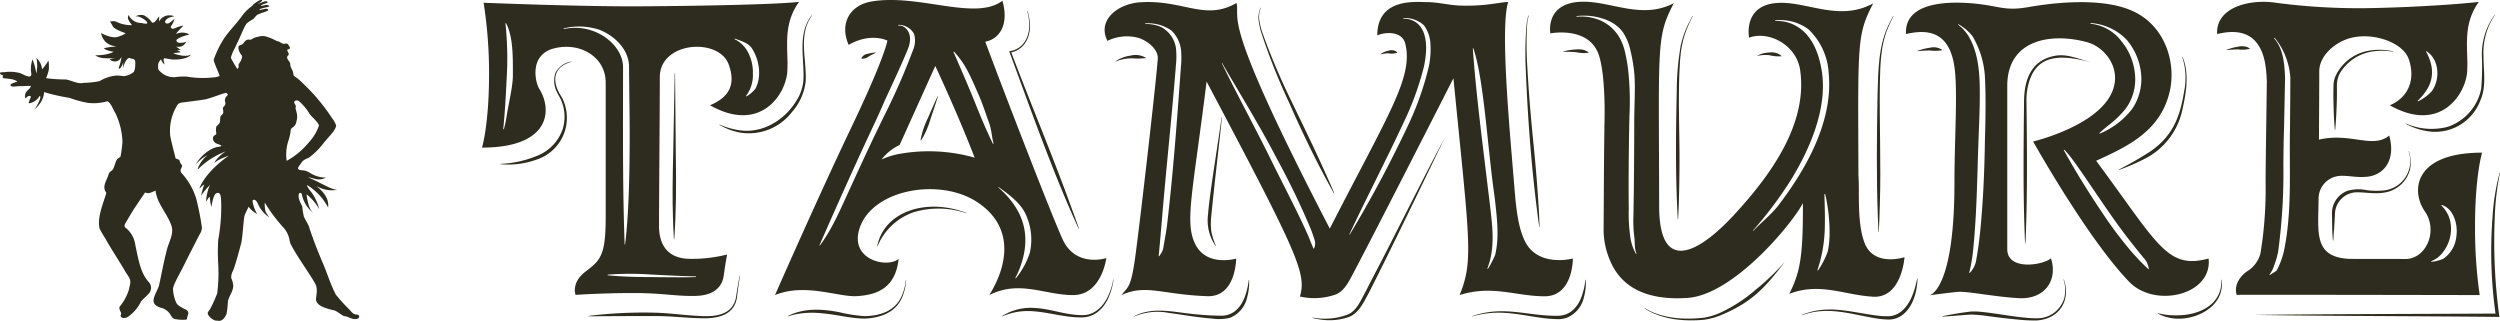 <svg xmlns="http://www.w3.org/2000/svg" xmlns:xlink="http://www.w3.org/1999/xlink" width="502.818" height="64.539" viewBox="0 0 502.818 64.539">
  <defs>
    <clipPath id="clip-path">
      <rect id="Rectangle_5" data-name="Rectangle 5" width="405.872" height="64.471" fill="#2e2c1e"/>
    </clipPath>
    <clipPath id="clip-path-2">
      <rect id="Rectangle_20" data-name="Rectangle 20" width="72.239" height="64.539" fill="#2e2c1e"/>
    </clipPath>
  </defs>
  <g id="Groupe_205" data-name="Groupe 205" transform="translate(-182.891 -85.567)">
    <g id="Groupe_6" data-name="Groupe 6" transform="translate(279.837 85.566)">
      <g id="Groupe_5" data-name="Groupe 5" transform="translate(0 0)" clip-path="url(#clip-path)">
        <path id="Tracé_1" data-name="Tracé 1" d="M14.75,1.67l-.015-.07a4.377,4.377,0,0,0-3.143,2.245,4.98,4.98,0,0,0,.3,3.918c.263.6.658,1.13.89,1.742a8.521,8.521,0,0,1,.271,5.629A8.841,8.841,0,0,1,8.022,20.5a21.754,21.754,0,0,1-7.549,1.68v.062A16.9,16.9,0,0,0,8.3,21.126a8.812,8.812,0,0,0,5.427-9.848,8.618,8.618,0,0,0-.588-1.92c-.255-.612-.666-1.146-.952-1.734-1.37-2.818-.55-5.1,2.563-5.954" transform="translate(3.189 10.784)" fill="#2e2c1e"/>
        <path id="Tracé_2" data-name="Tracé 2" d="M32.795,9.385c-.116.65-.248,1.587-.356,2.23-.712,3.461-4.127,3.817-7.092,3.654-3-.124-6-.573-9.02-.666a91.294,91.294,0,0,0-13.565.65l.008.07c3.143-.008,10.483-.07,13.541-.039,3.02-.015,6,.372,9.028.434,3.136.1,6.643-.41,7.3-4.065.186-1.479.379-3.02.643-4.475l-.07-.015c-.155.736-.286,1.479-.418,2.222" transform="translate(18.622 48.292)" fill="#2e2c1e"/>
        <path id="Tracé_3" data-name="Tracé 3" d="M5.218,35.3h.07c.4-5.559.41-11.126.317-16.693C5.582,14.44,5.5,6.07,5.45,1.9H5.38c-.093,4.158-.255,12.543-.317,16.7-.1,4.173-.178,8.346-.031,12.519.039,1.394.1,2.78.186,4.173" transform="translate(33.378 12.841)" fill="#2e2c1e"/>
        <path id="Tracé_4" data-name="Tracé 4" d="M20.729,19.887a11.2,11.2,0,0,0,2.8-6.256c.225-4.405-1.579-9.314,1.27-13.185L24.74.4c-3,3.794-1.386,8.826-1.688,13.209a9.038,9.038,0,0,1-1.479,4.1c-2.33,3.747-6.6,6.38-11.079,5.838a14.693,14.693,0,0,1-4.3-1.2l-.031.062A12.572,12.572,0,0,0,10.432,24a10.938,10.938,0,0,0,10.3-4.111" transform="translate(41.574 2.687)" fill="#2e2c1e"/>
        <path id="Tracé_5" data-name="Tracé 5" d="M20.963,2.133c.519-.015,1.014-.023,1.541-.077l.015-.062a4.017,4.017,0,0,0-3.112-.441,7.04,7.04,0,0,0-2.942,1.1l.039.062a8.286,8.286,0,0,1,2.958-.619c.488-.015,1.014.054,1.5.039" transform="translate(111.013 9.64)" fill="#2e2c1e"/>
        <path id="Tracé_6" data-name="Tracé 6" d="M35.434,37.533c-.666-1.556-1.355-3.1-2.052-4.645-2.059-4.591-4.343-9.221-6.519-13.758a136.2,136.2,0,0,1-5.938-14,14.881,14.881,0,0,1-.581-2.454A4.323,4.323,0,0,1,20.692.222L20.631.2A4.488,4.488,0,0,0,20.2,2.692a15.016,15.016,0,0,0,.526,2.493,124.612,124.612,0,0,0,5.636,14.169c2.725,6.2,5.675,12.3,9,18.21Z" transform="translate(135.99 1.338)" fill="#2e2c1e"/>
        <path id="Tracé_7" data-name="Tracé 7" d="M25.009,1.943A2.945,2.945,0,0,0,26.658,1.8l.015-.07a1.24,1.24,0,0,0-.395-.271A1.777,1.777,0,0,0,24.954,1.4a3.875,3.875,0,0,0-1.61.689l.031.062a5.322,5.322,0,0,1,1.634-.209" transform="translate(157.394 8.792)" fill="#2e2c1e"/>
        <path id="Tracé_8" data-name="Tracé 8" d="M29.891,42.972l.062-.008c-.054-1.781-.139-3.562-.271-5.335-.217-3.438-.534-7.2-.875-10.638-.542-5.3-1.014-10.623-1.3-15.949a70.2,70.2,0,0,1-.07-8.656A10.361,10.361,0,0,1,27.77.427L27.7.4a10.591,10.591,0,0,0-.379,1.974,69.053,69.053,0,0,0-.155,8.679c.426,10.669,1.247,21.33,2.725,31.914" transform="translate(182.753 2.721)" fill="#2e2c1e"/>
        <path id="Tracé_9" data-name="Tracé 9" d="M48.472,7.267a14.12,14.12,0,0,1-.751,3.352c-.759,2.145-2.338,3.863-4.738,3.9-6.209.093-10.847-2.145-17.258.07l.015.062a19.687,19.687,0,0,1,3.4-.666c3.492-.356,6.891.449,10.344.929A29.343,29.343,0,0,0,43,15.2a5.422,5.422,0,0,0,1.819-.317,5.823,5.823,0,0,0,3.36-4.111,10.723,10.723,0,0,0,.364-3.5Z" transform="translate(173.448 48.994)" fill="#2e2c1e"/>
        <path id="Tracé_10" data-name="Tracé 10" d="M32.231,34.194c-.929,1.649-1.657,3.662-3.414,4.545a12.978,12.978,0,0,1-7.224.681l-.016.07a9.557,9.557,0,0,0,1.471.31,11.8,11.8,0,0,0,6-.565c1.951-.883,2.818-2.973,3.8-4.715,4.738-9.3,10.545-21.454,15.136-30.892-2.1,3.654-11.846,23.181-13.7,26.58-.457.875-1.618,3.136-2.052,3.987" transform="translate(145.481 24.451)" fill="#2e2c1e"/>
        <path id="Tracé_11" data-name="Tracé 11" d="M20.474,28.887a13.775,13.775,0,0,1-.945-3.089,14.723,14.723,0,0,1,.046-3.2c.581-6.031,1.5-13.472,2.114-19.542l-.07-.008c-.6,4.545-2.377,15.067-2.725,19.5a9.157,9.157,0,0,0,1.517,6.364Z" transform="translate(127.127 20.568)" fill="#2e2c1e"/>
        <path id="Tracé_12" data-name="Tracé 12" d="M39.97,7.27a14.422,14.422,0,0,1-.782,3.383c-.79,2.176-2.385,3.887-4.839,3.832-.573-.008-1.169-.031-1.75-.046-1.75-.077-3.492-.24-5.242-.457-3.515-.441-7.108-1.13-10.414.6l.023.062a11.857,11.857,0,0,1,6.852-.736c2.911.4,5.815.929,8.749,1.146a9.217,9.217,0,0,0,3.623-.147,5.717,5.717,0,0,0,3.453-4.1A11.2,11.2,0,0,0,40.04,7.27Z" transform="translate(114.243 49.014)" fill="#2e2c1e"/>
        <path id="Tracé_13" data-name="Tracé 13" d="M27.657,44.106l.062-.023q-.79-2.253-1.618-4.491c-3.778-10.406-8.083-20.61-12-30.962,2.71-.612,3.941-3.2,3.747-5.838A13.041,13.041,0,0,0,17.375.284L17.3.307a11.818,11.818,0,0,1,.41,2.485c.139,2.586-1.115,5.125-3.848,5.582l-.17.031.054.17c4.336,11.737,8.695,24.156,13.905,35.53" transform="translate(92.351 1.911)" fill="#2e2c1e"/>
        <path id="Tracé_14" data-name="Tracé 14" d="M34.876,10.57c-.921,2.067-2.694,3.832-4.947,3.887a12.875,12.875,0,0,1-1.641-.062c-2.787-.248-5.412-1.247-8.269-1.378a10.833,10.833,0,0,0-6.511,1.649l.023.062a13.59,13.59,0,0,1,3.182-.937A13.572,13.572,0,0,1,19.98,13.7c3.182.255,6.326,1.254,9.539,1.223,2.632.008,4.545-1.827,5.536-4.266a13.137,13.137,0,0,0,.9-3.391l-.062-.008a12.94,12.94,0,0,1-1.014,3.314" transform="translate(91.07 48.919)" fill="#2e2c1e"/>
        <path id="Tracé_15" data-name="Tracé 15" d="M10.265,13.319l.062.023a12.933,12.933,0,0,1,1.27-2.323,12.147,12.147,0,0,1,6.147-4.576,17.377,17.377,0,0,1,10.429.24l.023-.07A19.067,19.067,0,0,0,22.97,5.422c-5.551-.449-11.49,1.974-12.705,7.9" transform="translate(69.211 36.198)" fill="#2e2c1e"/>
        <path id="Tracé_16" data-name="Tracé 16" d="M30.742,10.738c-1.37,2.865-4.413,3.732-7.27,3.786a29.1,29.1,0,0,1-5.133-.79c-3.438-.674-7.193-.89-10.4.79l.023.062a14.557,14.557,0,0,1,1.68-.449,17.412,17.412,0,0,1,5.149-.186c2.872.217,5.76,1.053,8.687,1.068,2.989-.147,6.093-1.13,7.44-4.189a10.616,10.616,0,0,0,.852-3.546l-.062-.008a10.62,10.62,0,0,1-.968,3.461" transform="translate(53.541 49.061)" fill="#2e2c1e"/>
        <path id="Tracé_17" data-name="Tracé 17" d="M11.379,2.13c.457-.248.921-.488,1.394-.7l-.015-.062a6.543,6.543,0,0,0-1.587.263,1.621,1.621,0,0,0-1.316.914l.031.054a2.019,2.019,0,0,0,1.494-.465" transform="translate(66.44 9.193)" fill="#2e2c1e"/>
        <path id="Tracé_18" data-name="Tracé 18" d="M12.081,10.388a17.657,17.657,0,0,0,1.324-3.329q.778-2.253,1.494-4.537L14.837,2.5c-.674,1.448-1.316,2.9-1.943,4.367a15.876,15.876,0,0,0-1.5,4.537l.07.023a9.406,9.406,0,0,0,.619-1.037" transform="translate(76.809 16.839)" fill="#2e2c1e"/>
        <path id="Tracé_19" data-name="Tracé 19" d="M31.442,41.263c.178-3.445.24-6.891.271-10.328.07-7.309-.387-14.633.147-21.926l.132-1.277a24.618,24.618,0,0,1,.48-2.524A21.141,21.141,0,0,1,33.827,1.6L34.392.445,34.33.414l-.6,1.146a19.425,19.425,0,0,0-1.773,4.854,54.166,54.166,0,0,0-.79,9.02c-.194,8.532-.279,17.312.2,25.829Z" transform="translate(209.13 2.788)" fill="#2e2c1e"/>
        <path id="Tracé_20" data-name="Tracé 20" d="M36.564,43.857h.07c.085-1.556.155-3.918.2-5.489.271-8.23-.124-16.46.008-24.69.093-3.623.17-7.355,1.587-10.746.31-.759.782-1.742,1.154-2.485L39.522.414,38.887,1.63c-2.416,4.529-2.361,9.786-2.516,14.78-.147,8.23-.24,16.476.07,24.706.046.914.07,1.827.124,2.741" transform="translate(244.306 2.788)" fill="#2e2c1e"/>
        <path id="Tracé_21" data-name="Tracé 21" d="M35.535,1.93a7.971,7.971,0,0,0,2.385.217l.023-.07a2.315,2.315,0,0,0-.534-.379,3.143,3.143,0,0,0-1.858-.317,5.808,5.808,0,0,0-2.416.612l.023.062a7.222,7.222,0,0,1,2.377-.124" transform="translate(223.409 9.176)" fill="#2e2c1e"/>
        <path id="Tracé_22" data-name="Tracé 22" d="M56.5,10.614c-.782,2.044-2.361,4.127-4.715,4.235a14.415,14.415,0,0,1-1.719-.054c-5.52-.557-10.259-2.485-15.779-.217l.031.07c5.064-1.889,9.732-.209,14.8.627a18.459,18.459,0,0,0,2.71.248c2.7-.062,4.429-2.377,5.133-4.746a12.549,12.549,0,0,0,.557-3.538l-.07-.008a16.865,16.865,0,0,1-.945,3.383" transform="translate(231.197 48.751)" fill="#2e2c1e"/>
        <path id="Tracé_23" data-name="Tracé 23" d="M52.578,12.356a30.123,30.123,0,0,1-7.386,4.762,13.539,13.539,0,0,1-3.143.914c-3.987.418-8.292.194-11.807-1.928l-.039.062c3.492,2.245,7.851,2.625,11.9,2.276a14.085,14.085,0,0,0,3.275-.859c6.256-2.594,8.966-5.443,12.992-10.777a47.222,47.222,0,0,1-5.791,5.551" transform="translate(203.634 45.879)" fill="#2e2c1e"/>
        <path id="Tracé_24" data-name="Tracé 24" d="M30.657,1.311a10.308,10.308,0,0,0-2.57.418l.015.062a17.525,17.525,0,0,1,1.912.015c.627.008,1.247.186,1.866.217a6.227,6.227,0,0,0,1.3-.062l.015-.07a3.239,3.239,0,0,0-1.223-.55,4.99,4.99,0,0,0-1.316-.031" transform="translate(189.374 8.643)" fill="#2e2c1e"/>
        <path id="Tracé_25" data-name="Tracé 25" d="M42.224,1.742a2.991,2.991,0,0,0-2.493-.418,11.5,11.5,0,0,0-2.439.619l.015.07a23.74,23.74,0,0,1,2.462-.147,8.312,8.312,0,0,0,2.439-.054Z" transform="translate(251.437 8.288)" fill="#2e2c1e"/>
        <path id="Tracé_26" data-name="Tracé 26" d="M62.336,7.282a7.028,7.028,0,0,1,.147,3.732A5.647,5.647,0,0,1,56.9,15.071a17.081,17.081,0,0,1-1.881-.085c-3.174-.256-6.264-.929-9.461-1.223a11.77,11.77,0,0,0-1.959-.031c-1.912.225-3.786.557-5.667.945l.008.07c1.9-.108,3.809-.294,5.706-.418a27.759,27.759,0,0,1,3.732.348c1.835.24,3.856.488,5.7.65a30.351,30.351,0,0,0,3.848.186c4.514-.255,6.945-4,5.474-8.253Z" transform="translate(255.752 48.94)" fill="#2e2c1e"/>
        <path id="Tracé_27" data-name="Tracé 27" d="M46.4,1.536c-4.057.72-5.869,3.678-6.194,7.766-.054.519-.062,1.084-.07,1.6-.085,8.416-.194,16.909.093,25.325.139,4.4.186,4.042.31,0,.286-8.408.186-16.909.093-25.325a13.019,13.019,0,0,1,.263-3.1C42.384.785,48.005,1.358,53.789,2.9,50.746,2.062,48.71,1.125,46.4,1.536" transform="translate(270.006 9.68)" fill="#2e2c1e"/>
        <path id="Tracé_28" data-name="Tracé 28" d="M56.29,7.274A6.41,6.41,0,0,1,56.1,9.38c-1.045,3.577-4.947,4.971-8.346,5.048a14.621,14.621,0,0,1-4.2-.418l-.023.062a7.952,7.952,0,0,0,2.044.774C50.329,16.092,57.22,12.9,56.36,7.266Z" transform="translate(293.503 48.987)" fill="#2e2c1e"/>
        <path id="Tracé_29" data-name="Tracé 29" d="M55.293,12.25c.79-3.484,1.471-7.379.046-10.777l-.062.023a13.615,13.615,0,0,1,.364,7.115c-.828,5.156-2.408,8.981-6.868,11.985a71.692,71.692,0,0,1-6.256,3.592l.031.062A39.29,39.29,0,0,0,47.566,22.1a14.386,14.386,0,0,0,7.727-9.848" transform="translate(286.673 9.928)" fill="#2e2c1e"/>
        <path id="Tracé_30" data-name="Tracé 30" d="M65,17.478c1.216-2.764.581-5.869.6-8.78A13.556,13.556,0,0,1,67.861.43L67.807.391A13.63,13.63,0,0,0,65.267,8.7a52.479,52.479,0,0,1-.139,6.535,10.2,10.2,0,0,1-6.689,7.626,12.857,12.857,0,0,1-8.431-.643l-.031.062a13.392,13.392,0,0,0,5.3,1.587A9.724,9.724,0,0,0,65,17.478" transform="translate(336.958 2.633)" fill="#2e2c1e"/>
        <path id="Tracé_31" data-name="Tracé 31" d="M48.39,17.413h.07c.194-2.013.271-4.026.333-6.047.023-1.007.016-2.021.008-3.02a5.062,5.062,0,0,1,.821-2.687A9.257,9.257,0,0,1,55.614,1.7a12.419,12.419,0,0,1,4.475-.008l.015-.07a11.952,11.952,0,0,0-5.288-.054,9.032,9.032,0,0,0-6.372,5.2,4.985,4.985,0,0,0-.317,1.572c-.039,1.014-.039,2.021-.023,3.027.039,2.021.1,4.034.286,6.047" transform="translate(324.267 8.715)" fill="#2e2c1e"/>
        <path id="Tracé_32" data-name="Tracé 32" d="M48.329,21.893c.039-.6.062-1.208.116-1.812.085-1.076.17-2.578.217-3.639a4.45,4.45,0,0,1,4.39-4.266c1.8-.008,3.639.379,5.466.062A6.266,6.266,0,0,0,63.76,7.554a7.19,7.19,0,0,0-.225-3.623l-.062.015a5.938,5.938,0,0,1-5.017,7.859,14.89,14.89,0,0,1-3.569-.085,7.838,7.838,0,0,0-3.74.17,4.793,4.793,0,0,0-3.089,4.545c.039,1.765.008,3.716.2,5.458Z" transform="translate(324.018 26.501)" fill="#2e2c1e"/>
        <path id="Tracé_33" data-name="Tracé 33" d="M94.406,13.407a52.151,52.151,0,0,1,1.053-8.9l-.07-.015a44.8,44.8,0,0,0-1.432,8.888,90.626,90.626,0,0,0,.6,19.433c-14.021.077-34.8.085-48.514.271,13.836.232,34.848.24,48.9.4l.395.008-.054-.4a111.5,111.5,0,0,1-.875-19.681" transform="translate(310.413 30.256)" fill="#2e2c1e"/>
        <path id="Tracé_34" data-name="Tracé 34" d="M49.981,1.671a2.358,2.358,0,0,0-.852-.387,3.212,3.212,0,0,0-1.51.023,11.213,11.213,0,0,0-2.3.619l.015.07a21.259,21.259,0,0,1,2.323-.147,6.423,6.423,0,0,0,2.307-.108Z" transform="translate(305.565 8.089)" fill="#2e2c1e"/>
        <path id="Tracé_35" data-name="Tracé 35" d="M63.774.048c-4,.519-20.076.844-32.193.906S.317.234.317.234a90.852,90.852,0,0,1,1.1,14.331C1.417,24.754,0,29.368,0,29.368c13.72,0,14.192-7.58,11.521-11.807-.813-1.285-2.075-6.79,2.872-8.122,5.211-1.394,10.483,1.626,10.483,6.844V43.351c0,7.8-1.092,8.695-4.057,10.955s-2,4.684-2,4.684,5.35-.372,11.536-.372,8.315.65,12.5.581,5.528-2.16,5.784-4.2c.271-2.114.658-4.134.658-4.134a28.172,28.172,0,0,1-8.006.859c-3.283-.186-5.691-2.067-5.691-6.643s.163-24.42.163-29.9c0-7.185,11.939-8.029,13.89-2.447,1.417,4.057,0,6.511-3.8,8.122,10.22,5.753,15.245-2.3,15.547-6.72S60.29,4.879,63.774.048M6.209,14.79c0,2.214-.79,5.358-1.254,8.222a21.613,21.613,0,0,1-.55,2.617l-.008.039-.124-.031v-.031c.356-3.476.534-7.015.7-10.429l.008-.17A65.573,65.573,0,0,0,4.715,4.4c0-.039.023-.046.085-.054l.046-.008.008.039C6.248,7.063,6.217,11,6.209,14.79m16.569-8.7a10.541,10.541,0,0,0-6.3-.573l-.039.008-.031-.132.039-.008a13.052,13.052,0,0,1,7.123.271c2.857,1.092,5.884,3.755,6,7.286.023,3.02.062,6.116.1,9.121.108,8.788-.031,20.262-.9,26.781h-.085c-.356-9.817-.341-19.913-.325-29.677,0-2.005.008-4.011.008-6.008-.07-3.352-2.857-5.962-5.59-7.069m13.8,48.94c2.152.1,4.591.217,6.434.24.039,0,.039.023.039.093V55.4h-.039c-1.03.046-2.253.054-3.507.054-1.456,0-2.958-.015-4.289-.031-.372-.008-.728-.008-1.061-.015-2.416,0-5.613-.039-8.85-.356h-.039v-.132h.039a58.427,58.427,0,0,1,8.865-.008c.736.031,1.548.07,2.408.116M55.017,17.476A6.242,6.242,0,0,1,53.2,19.056l-.031.023-.077-.1.023-.023A6.992,6.992,0,0,0,54.475,14.4a8.506,8.506,0,0,0-1.239-4.661,5.787,5.787,0,0,0-2.416-2.16l-.039-.015.054-.124.039.015c1.014.387,2.617.844,3.306,1.8,1.456,2.1,2.207,5.6.836,8.215" transform="translate(0 0.32)" fill="#2e2c1e"/>
        <path id="Tracé_36" data-name="Tracé 36" d="M100.621,48c-1.231-2.632-1.665-6.086-2.021-10.537-.8-9.98-2.973-32.224-1.254-37.4-1.541,0-4.808.952-10.042.7C85.213.649,83.115.092,81.025.092s-10.011-.983-10.011,6.7c1.107-.581,4.955-1.169,5.652,1.734,1.579,6.728-3.352,13.967-15.206,37.109C39.208,2.77,43.5,3.9,42.7.262,36.32,3.947,32.054-.45,23.3.123,18.9.409,14.6,3.676,16.74,7.88a8.917,8.917,0,0,1,6.024-.658c2.052.557,4.22,2.423,4.1,4.2-.3,4.576-3.685,33.881-4.576,40.222-.859,6.116-1.494,5.683-2.71,7.371,4.847-2.284,8.238-.077,17.289.217,5.745.178,5.76-7.557,5.76-7.557s-6.008,1.75-8.269-3c-2.1-4.382-.472-10.1,2.323-32.611C55.1,50.851,56.814,54.668,55.451,59.3a13.076,13.076,0,0,0,7.255-.426c1.634-.712,2.447-2.323,3.3-3.918C70.394,46.709,86.328,15.4,86.328,15.4c3.221,32.75,4.1,36.614,1.239,43.613,6.5-2.1,11.343.24,17.1.24s5.683-7.6,5.683-7.6-7.123,1.92-9.724-3.647M31.535,12.843c-.008.139-.015.279-.031.418l-.132,1.858c-.72,9.771-1.471,19.875-2.64,29.762-.217,1.788-.557,3.337-.759,4.676a3.436,3.436,0,0,1-.612,1.316l-.186.31-.132-.015.008-.039c.132-1.355.31-3.376.449-5,.046-.48.077-.929.116-1.324.418-5.087.914-10.3,1.394-15.338.511-5.35,1.037-10.87,1.471-16.259.008-.178.023-.356.039-.534a14.679,14.679,0,0,0,.054-2.609A5.686,5.686,0,0,0,27.44,5.054,7.169,7.169,0,0,0,24.381,4.5h-.046V4.365h.039a8.147,8.147,0,0,1,5.2,1.417,6.339,6.339,0,0,1,1.99,4.289,16.561,16.561,0,0,1-.023,2.772M58.185,49.674l-.015-.031c-.209-.472-.4-.952-.588-1.417-.124-.325-.263-.666-.4-.991-1.27-2.965-3.469-7.3-5.4-11.134-.968-1.912-1.881-3.724-2.594-5.2-1.13-2.284-2.586-5.087-4.127-8.068-1.928-3.716-3.925-7.564-5.319-10.468l.07-.039c1.487,2.733,7.108,11.815,10.352,18.017l.581,1.1a155.024,155.024,0,0,1,6.821,14.114c.325.8.6,1.634.859,2.439a2.259,2.259,0,0,1-.116,1.587l.008.039ZM81.365,13.091a59.682,59.682,0,0,1-4.111,11.676A245.875,245.875,0,0,1,65.47,46.848l-.077-.039c1.7-3.639,3.515-7.293,5.265-10.832,1.835-3.724,3.74-7.564,5.52-11.389A59.276,59.276,0,0,0,80.4,13.045C81.5,7.78,80.3,5.434,79.112,4.4a4.145,4.145,0,0,0-2.8-.968h-.046L76.263,3.3h.046A5.585,5.585,0,0,1,80.4,4.753a6.861,6.861,0,0,1,1.308,3.972,16.456,16.456,0,0,1-.341,4.367M94.721,50.936a18.388,18.388,0,0,1-1.44,2.764l-.015.039-.124-.054.015-.039c1.425-3.623,1.115-7.557.72-10.955-.116-1.092-.294-2.547-.449-3.832-.077-.6-.147-1.192-.209-1.711-.209-1.734-.426-3.515-.635-5.242-.906-7.464-1.843-15.183-2.361-22.554l.085-.008c2.044,5.667,2.834,19.186,4.119,28.624l.24,1.765c.031.3.07.6.1.89.372,3.407.759,6.929-.046,10.313" transform="translate(109.051 0.339)" fill="#2e2c1e"/>
        <path id="Tracé_37" data-name="Tracé 37" d="M65.423,48.055C62.868,42.4,52.656,15.87,49.9,8.383c2.733-.472,4.87-3.314,3.445-8.23C47.91,4.295,36.506-1.311,27.044.3c-4.351.736-6.511,4.382-4.622,8.726,4.491-2.57,7.8-.859,7.8-.859S29.754,11.441,22.98,25.6,7.611,59.351,7.611,59.351c6.062-2.493,12.728.449,16.507.209s7.727-1.448,8.354-7.487c-2.207,1.936-10.119.225-7.781-6.356,2.718-7.657,15.98-9.972,23.459-5.149s6.5,12.427,2.563,18.783c6.124-3.089,11.1,0,16.855,0s6.682-7.44,6.682-7.44-6.178,2.021-8.826-3.856M22.4,38.571c-1.649,3.592-3.368,7.634-5.776,10.816l-.077-.039c4.32-9.856,7.975-17.939,11.5-25.426.348-.743.712-1.572,1.068-2.369.271-.635.557-1.285.828-1.874.24-.519.48-1.045.728-1.572,1.27-2.749,2.586-5.59,3.7-8.323.526-1.254.7-3.1-.55-4.165a1.8,1.8,0,0,0-1.355-.472l-.046.008-.023-.139.046-.008a3.473,3.473,0,0,1,3.136,1.819,4.7,4.7,0,0,1-.163,3.128,132.771,132.771,0,0,1-5.575,12.814c-2.57,5.18-5.048,10.576-7.44,15.8M32.58,30.96a15.1,15.1,0,0,0-3.546,1.13,9.709,9.709,0,0,1,3.639-2.919l7.177-15.9s4.374,9.26,7.92,18.442A33.742,33.742,0,0,0,32.58,30.96m18.868-2.021-.015-.031c-1.44-2.958-2.656-5.923-3.972-9.213-1.394-3.352-2.687-6.372-3.949-9.229l-.015-.039.124-.054.015.039c2.385,2.57,3.329,5.056,4.769,8.277.929,2.044,1.587,4.181,2.276,6.078.5,1.347.557,3,.883,4.088l.008.039ZM58.866,50.85a16.315,16.315,0,0,1-2.8,5.118L56.04,56l-.108-.062.023-.039a18.167,18.167,0,0,0,1.711-4.754c1.045-5.094-.643-9.5-5.141-13.456l.054-.07c2.129,1.533,4.483,3.252,5.5,5.582a12.049,12.049,0,0,1,.782,7.649" transform="translate(51.316 -0.001)" fill="#2e2c1e"/>
        <path id="Tracé_38" data-name="Tracé 38" d="M90.995,48.528c-1.022-2.687-1.154-6.155-1.146-10.615.008-.945-.023-1.928-.077-2.927-.1-26.789-.317-28.3,2.973-34.609C86.14,3.986,79.931.239,74.178.27c-7.8.039-6.4,7.007-6.4,7.007,3.941-1.448,9.508,1.44,10.259,6.473,1.587,10.762-5.8,21.129-13.487,29.382-6.852,7.363-14.858,11.877-14.858-1.967C49.627,8.337,49.116,7.1,52.647.332,46.3,3.669,40.174.014,34.421.045c-7.8.046-6.612,6.372-6.612,6.372s7.634-1.518,9.693,4.2c.976,2.71,1.278,8.184,1.208,12.643-.147,9.066-.132,14.347-.194,22.36a15.806,15.806,0,0,0,1.943,7.812c2.648,4.762,7.866,6.666,14.943,6.186,9.2-.619,21.021-14.842,23.2-19.07.031,10.638-.511,13.836-2.741,18.249,6.178-2.369,11.134.271,16.878.581s6.3-7.951,6.3-7.951-6.155,2.052-8.052-2.9m-45.959,2.23-.023-.031A9.5,9.5,0,0,1,43.905,47.5a33.746,33.746,0,0,1-.333-5.714c0-.356,0-.72-.008-1.076-.039-5.242.008-10.948.132-16.956l.015-.658a58.05,58.05,0,0,0-.271-9.461,30.109,30.109,0,0,0-.588-3.321A10.709,10.709,0,0,0,41.683,7.2,8.33,8.33,0,0,0,36.45,3.336a9.685,9.685,0,0,0-3.337-.271l-.039.008-.023-.139H33.1c3.585-.418,7.835.751,9.539,3.631A10.508,10.508,0,0,1,43.89,9.746a30.54,30.54,0,0,1,.635,3.352c.472,3.035.2,6.759.163,9.81l-.008.643c-.015,6.72-.039,13.828-.186,20.339a24.822,24.822,0,0,0,.186,3.352c.17,1.262,0,2.516.457,3.414l.016.039Zm28.538-9.624c-1.332,1.719-3.507,3.469-4.963,5.009l-.07-.054a78.462,78.462,0,0,0,7.719-10.3c3.654-5.969,7.657-14.757,5.985-22.685C81.34,8.562,79.3,5.643,76.191,4.427a7.754,7.754,0,0,0-3.12-.5h-.039l-.008-.132h.039a9.535,9.535,0,0,1,6.658,1.8,13.2,13.2,0,0,1,4.073,8.911c.743,7.866-2.694,16.824-10.22,26.626M83.593,50.3a16.165,16.165,0,0,1-1.943,3.771l-.015.039-.124-.054.016-.039a28.53,28.53,0,0,0,1.44-7.51c.116-2.439.039-4.932-.031-7.332l-.008-.457.132-.008.194.79a34.525,34.525,0,0,1,.712,6.891,17.917,17.917,0,0,1-.372,3.91" transform="translate(187.066 0.3)" fill="#2e2c1e"/>
        <path id="Tracé_39" data-name="Tracé 39" d="M75.242,31.958c6.372-2.9,13.139-6.039,14.858-14.238,1.169-5.544-.937-12.907-7.533-15.887-6.581-2.981-17.1-1.463-21.052-.766-5.156.906-6.008-.511-12.5-.859C42.623-.126,36.692,1.151,37,6.47c4.15-.968,8.246-.6,9.562,5.582.983,4.614.178,14.68.178,24.358,0,21.733-5.017,22.6-5.017,22.6s3.569-.48,5.6-.674,7.239.968,12.357,1.254,7.92-3.476,6.473-8.021c-1.448,1.355-8.788,2.609-8.788-1.835V16.9c0-9.415,8.9-10.731,16.034-8.8,3.856,1.045,7.518,5.9,4.583,10.948-3.631,6.248-15.415,9.035-15.415,9.035S73.484,47.613,81.893,56.308c5.18,5.358,16.778,2.663,15.965-4.692-8.377,2.253-10.1-2.787-22.616-19.658M52.92,25.966c-.031,1.045-.054,2.036-.07,2.934-.093,5.621-.387,12.163-.983,17.722-.194,1.835-.4,3.352-.658,4.777l-.054.3a4.821,4.821,0,0,1-1.308,2.787l-.016.039-.116-.046.008-.039a32.846,32.846,0,0,0,.875-5.605l.07-.7c.356-3.987.526-8.292.619-11.18.046-1.308.085-2.64.124-3.933.039-1.332.077-2.718.132-4.073.031-1,.07-2.005.108-2.981.124-3.221.256-6.55.155-9.825-.108-2.718-.449-6.225-2.191-9.182a8.238,8.238,0,0,0-2.1-2.346L47.478,4.6l.077-.108.039.023A10.251,10.251,0,0,1,50.381,6.9,18.2,18.2,0,0,1,52.9,15.769c.139,2.818.108,6.875.023,10.2m22.995.4c.6-.557,1.231-1.076,1.85-1.579a19.378,19.378,0,0,0,3.469-3.383,10.015,10.015,0,0,0,1.812-6.868,12.124,12.124,0,0,0-2.741-6.643,8.95,8.95,0,0,0-6.171-3.5H74.1l.008-.139h.039a11.136,11.136,0,0,1,7.286,3.422,12.5,12.5,0,0,1,2.849,6.767,10.679,10.679,0,0,1-1.789,7.069,15.892,15.892,0,0,1-6.5,4.971l-.039.015-.062-.108Zm9.841,27.416-.031-.031c-.5-.48-1.037-1.007-1.641-1.61l-.5-.542c-.565-.6-1.146-1.231-1.657-1.858a80.146,80.146,0,0,1-5.489-7.379c-2.8-4.134-5.381-8.346-7.7-12.519l-.023-.039.124-.062.015.031C70.72,31.378,76.883,41.4,81.3,47.1l.248.325c.65.844,1.332,1.711,2.013,2.555.465.588.96,1.177,1.432,1.742a3.772,3.772,0,0,1,.828,1.936l.023.031Z" transform="translate(249.405 0.378)" fill="#2e2c1e"/>
        <path id="Tracé_40" data-name="Tracé 40" d="M98.373,30.381c-13.727,0-14.37,7.7-11.521,11.8,2.764,4,.209,9.693-4.026,9.593-1.595-.031-10.375.015-11.335-.039-7.1-.41-6.047-5.458-6.008-12.094A4.615,4.615,0,0,1,67.59,35.77l.039-.023c2.3-1.44,4.359-.194,7.657-.526s5.8-3.321,4.405-8.277c-3.337,2.741-7.758-.674-14.13.821.031-5.342.062-11.5.062-13.774,0-3.1,3.267-6.047,6.744-6.775C76.95,6.248,82.5,8.369,83.609,11.544c1.417,4.065,0,7.7-3.8,9.314,10.22,5.753,15.245-2.3,15.554-6.72S94.247,4.885,97.723.054c-2.454.317-10.909.991-19.867,1.208a128.309,128.309,0,0,1-20.765-1c-5.551-.89-12.31.945-12.008,6.264,1.533-.356,5.373-1.192,7.727,1.494,1.951,2.23,2.168,5.5,2.276,8.269H55.07c0,1.85-.24,15.725-.24,20.177A79.776,79.776,0,0,1,53.8,50.627a5.969,5.969,0,0,1-2.787,3.678c-2.965,2.261-2,4.684-2,4.684.062-.062,48.878.039,48.878.039a94.507,94.507,0,0,1-.937-13.851c0-10.189,1.417-14.8,1.417-14.8M85.436,19.929a11.259,11.259,0,0,0,1.758-2.106,6.533,6.533,0,0,0,.929-5.156,9.392,9.392,0,0,0-1.007-2.57l-.015-.039.108-.07.023.031c2.408,1.518,2.849,5.4,1.045,7.975a8.681,8.681,0,0,1-2.764,2.044l-.031.015-.07-.1ZM59.8,15.647c0,2.214-.015,4.46-.039,6.627l-.023,3.182c-.046,2.191-.039,4.421-.031,6.581.031,6.024.062,12.248-1.216,18.257A16.732,16.732,0,0,1,57.2,53.825l-.077.139c-.17.325-1.123.766-1.409,1.022l-.039.031-.077-.108.023-.023a5.907,5.907,0,0,0,.929-1.812l.139-.379a17.747,17.747,0,0,0,.658-2.369A117.646,117.646,0,0,0,58.407,32.7c.023-2.354.046-4.777.132-7.146l.2-10.088h.008c-.108-3.035-.364-5.931-2.183-8.075l-.023-.039.1-.085.031.031a14.133,14.133,0,0,1,3.143,8.2Zm33.393,31.6a6.116,6.116,0,0,1-2.625,4.475,7.6,7.6,0,0,1-2.361.612h-.039l-.031-.124.039-.008a5.638,5.638,0,0,0,2.516-2.052,7.656,7.656,0,0,0,1.425-4.684,6.294,6.294,0,0,0-1.928-4.444l-.031-.031.093-.1.031.023c2.323.7,3.291,3.887,2.911,6.333" transform="translate(303.898 0.322)" fill="#2e2c1e"/>
      </g>
    </g>
    <g id="Groupe_122" data-name="Groupe 122" transform="translate(182.891 85.567)">
      <g id="Groupe_51" data-name="Groupe 51" transform="translate(0 0)" clip-path="url(#clip-path-2)">
        <path id="Tracé_116" data-name="Tracé 116" d="M43.609,17.122a.342.342,0,0,0,.117.051c-.041-.016-.079-.034-.117-.051" transform="translate(-10.357 -4.066)" fill="#2e2c1e"/>
        <path id="Tracé_117" data-name="Tracé 117" d="M60.1,39.046c.037-.078.159-.268.255-.262a.376.376,0,0,1,.349.258,6.269,6.269,0,0,0,2.345,3.817c-.929-.758-1.2-2.372-1.394-3.79A10.093,10.093,0,0,1,64.2,42.076a9.5,9.5,0,0,0-1.761-3.668,4.525,4.525,0,0,1-.576-.842l-.158-.381a11.689,11.689,0,0,1,4.3,4.573c.073-.978.024-2.47-2.445-4.4a6.159,6.159,0,0,0,4.23.831c-1.443-.172-2.885-1.247-5.845-2.543,1.2.146,2.03.856,3.619.073a5.951,5.951,0,0,1-3.048-.846c.036.019-.576-.35-.566-.321-1.016-.513-1.44-.115-1.944-.545-.293-.25.458-.964.613-1.254.2-.477.969-.827,1.466-1.018a13.874,13.874,0,0,0,2.844-2.763c1.4-1.763,2.445-2.57,2.686-3.7a4.546,4.546,0,0,0-.768-1.423,39.2,39.2,0,0,0-6.072-7.229,8.817,8.817,0,0,0-1.605-1.314c-.22-.2-.146-.676-.3-1.008-.115-.284-.338-.646-.431-.963-.09-.3,0-.644-.227-.906-.26-.364-.726-.861-.268-1.263.357-.323-.117-.721-.175-1.081-.018-.21.581-.153.562-.437a1.922,1.922,0,0,0-.477-.8c-.255-.219-.727.053-.987-.08-.258-.091-.651-.38-.942-.465a1.835,1.835,0,0,1-.658-.262,10.182,10.182,0,0,0-2.008-.761,2.944,2.944,0,0,0-1.277.1,3.073,3.073,0,0,0-1.381.542c-.4.161-.562-.081-.936.112-.422.123-.6.616-.928.862-.292.2-.606.151-.782.47a2.381,2.381,0,0,0,.569,1.651c.106.153.174.214.167.375a2.23,2.23,0,0,1-.24.8c-.124.248-.381.579-.451.785s.053.393-.046.612c-.076.165-.191.31-.24.243a23.5,23.5,0,0,1-1.277-2.191,6.726,6.726,0,0,1,.811-1.971c.186-.419.364-.867.546-1.191.559-1.122,1.3-3.053,1.789-3.725a6.708,6.708,0,0,1,1.345-.913c.363-.319.626-.886,1.132-1,.609-.287,1.429-.465,1.867-.736.133-.678-1.231-.147-1.615-.1L52.15,2c.222-.408,1.6-.489,1.965-.7.075-.074-.076-.257-.361-.283-.14-.127-2,.482-1.027-.069.277-.173.963-.3,1.1-.458-.182-.562-1.044,0-1.641.181-1.167.465.831-.4.506-.639-.38-.192-1.095.422-1.3.52a2.951,2.951,0,0,0-.705.671,8.326,8.326,0,0,0-2.181,2.222c-1.042,1.4-2.324,2.69-3.338,4.13a19.607,19.607,0,0,0-2.184,4.442c.039.623,1.146,2.912,1.193,3.241a2.722,2.722,0,0,1-1.058.288,19.575,19.575,0,0,1-5.589-.141,11.157,11.157,0,0,0-2.255.108,3.907,3.907,0,0,1-3.08-1.147c-.486-.413-.373-.656-.4-1.257a1.542,1.542,0,0,1,.508-1.057c.127-.136.109-.1.161.072.024.059.074.178.1.236.132.2.352.526.568.579-.109-.236-.348-1-.126-1.219.3.031,1.122.167,1.476.226,1.086.111,3.235-.06,3.878-.905.057-.135-.393.143-.64.164a6.04,6.04,0,0,1-2.913-.529,10.833,10.833,0,0,0,1.269-.133c.315-.069.364-.041-.027-.253a2.484,2.484,0,0,1-.4-.243c.01-.035.677.063.7.026.025-.018-.073-.081-.211-.181-.283-.206-.676-.482-.693-.506s.158.03.4.028a1.55,1.55,0,0,0,1.567-1c-.049-.03-.281.112-.489.145-.476.037-1.334.21-1.439-.41-.014-.158.021-.115.128-.227a2.674,2.674,0,0,1,.44-.292,9.324,9.324,0,0,1,2.022-.681l-.352-.209a3.126,3.126,0,0,0-2.092,0c-.247.086-.288.158-.18.007a9.077,9.077,0,0,1,.853-1,6.64,6.64,0,0,0,.564-.589,2.648,2.648,0,0,0-.775.175c-.445.091-1.1.5-1.412.458-.125-.047-.431-.23-.326-.467A4.465,4.465,0,0,0,35,4.12c.14-.477.083-.316-.272-.021A3.756,3.756,0,0,1,34,4.64c-.541.278-1.115-.1-.584-.671a1.884,1.884,0,0,1,.756-.469c.576-.218,1.016-.179.821-.246a1.9,1.9,0,0,0-.867-.164,2.251,2.251,0,0,0-2.138,1.259,7.588,7.588,0,0,1,.04-.858l0-.169c-.015-.026-.063.043-.146.143-.288.311-.7,1.16-1.214,1.094-.125,0-.1-.04-.2-.172A4.461,4.461,0,0,0,28.986,3.1a2.108,2.108,0,0,0-1.764.223,1.165,1.165,0,0,1,.3-.038c1.032.011,3.615,2.03.926,1.335a2.77,2.77,0,0,1-2.582-1.605,1.162,1.162,0,0,0-.091.842,5.746,5.746,0,0,0,.623,1c.132.18.168.2.065.2a6.727,6.727,0,0,1-2.8-.558l-.331-.152a2.044,2.044,0,0,0-1.158-.007c-.06.023-.02.048.063.167a7.575,7.575,0,0,1,.454.781c.311.66,2.58,1.372,2.588,1.4a4.825,4.825,0,0,1-1.525.692c-1.106.457-3.185-.557-3.4-.748-.045-.031-.02.085.066.371A3.042,3.042,0,0,0,23.45,9.278c-.109.017-.268.069-.722.128a16.966,16.966,0,0,0-1.8.274c.1.3.847.481,1.172.584.547.14.832.13.718.163a4.111,4.111,0,0,1-.576.262,8.866,8.866,0,0,1-3.045.416c.194.3.952.481,1.375.557a10.731,10.731,0,0,0,2.544-.02c-.05.04-.647.151-.83.218-.183.047-.213.062-.159.123a1.438,1.438,0,0,0,1.886.044,2.731,2.731,0,0,0,.437-.6,11.4,11.4,0,0,1-.4,1.73c-.473,1.157.232.578.5.006a2.975,2.975,0,0,0,.22-.7c.007-.033.005.016,0,.154-.011.327-.04,1.042-.036,1.06.1-.425.762-2.387,1.48-1.941l.3.072c.787.043.717.616.678,1.448a3.118,3.118,0,0,1-.271,1.2,3.9,3.9,0,0,1-2,.859,14.073,14.073,0,0,0-1.5-.13,8.039,8.039,0,0,0-3.387,1.123,16.291,16.291,0,0,1-3.19.353c-1.226.313-2.393-.5-3.6-.676a32.136,32.136,0,0,1-3.835-.243c-.1-.013-.133,0-.111-.069a9.653,9.653,0,0,0,.518-1.648,8.334,8.334,0,0,0-.06-1.834c-.3.461-.647.962-1,1.409-.151.217-.332.376-.3.292a3.387,3.387,0,0,0-1.122-2.221,7.56,7.56,0,0,1-.028,3.106,13.456,13.456,0,0,0-.763-2.841A5.652,5.652,0,0,0,6.3,14.789c.083,1.358-1.779.011-2.415-.124a7.774,7.774,0,0,0-2.916-.159c-.255.031-.5.005-.8.05-.127.027-.179.091-.168.171.045.3.445.351.667.484-.011.045-.2.209-.129.347a.307.307,0,0,0,.239.189,16.266,16.266,0,0,1,1.806.225,9.352,9.352,0,0,1,.872.366c.075.042.009.059-.162.13-.466.184-1.7.493-.954.91a4.612,4.612,0,0,0,1.314-.053c.571.028,2.127-.069,2.562-.059a1.188,1.188,0,0,1-.246.509c-.548.587-1.032.82-.918,1.806l.088.194c.056.024.13-.105.231-.23.2-.275,1.058-.432.769.14a6.174,6.174,0,0,0-.353.9c-.054.179-.079.206.07.181a2.858,2.858,0,0,0,2.055-1.389c.078-.073.14-.067.175,0,.262.512-1.242,2.819-1.1,2.631a7.988,7.988,0,0,0,1.016-1.146,4.547,4.547,0,0,0,.882-2.342,36.917,36.917,0,0,0,5.137,1.166,20.506,20.506,0,0,0,3.679,1.006,10.012,10.012,0,0,0,3.88-.322c.744.3,1.136,1.622,1.627,2.383a14.428,14.428,0,0,1,1.421,5.813,28.466,28.466,0,0,1-.378,2.865c-.023.243-.57.362-.775.711-.38.646-.515,1.918-1.093,2.241a1.252,1.252,0,0,0-.551.692c-.22.922-1.116,2.095-.762,3.109.066.3.319.507.309.643-.64,2.191-1.868,4.908-1.349,7.155A22.037,22.037,0,0,0,21.148,47.9c1.1,1.988,2.49,4.085,3.68,6.069,1.025,1.895,1.689,1.979,1.234,3.654-.059.257-.129.557-.19.812a10.21,10.21,0,0,1-1.83,3.279c-.156.407.271.994.329,1.354-.016.193-.186.4-.082.58.258.466,1.056.349,1.439.069a7.98,7.98,0,0,0,2.621-3.042c.421-.6.936-.881,1.413-1.463a1.744,1.744,0,0,0,.3-2.326c-1.652-1.72-2.112-4.039-2.852-7.647a5.284,5.284,0,0,0-2.015-3.488c-.249-.161-.143-.6.065-.931.669-1.087,1.187-2.065,1.938-3.166.713-1.078,1.342-2,1.906-2.83.061-.079.053-.13.165-.093.658.319,1.328-.122,1.953-.371.118.008.069.23.12.4a5.428,5.428,0,0,0,.159.605c.535,2,2.371,4.111,2.955,5.977.6,1.552-.465,3.245-.86,4.779-.628,2.326-1.264,5.787-1.628,7.366-.734,2.015-2.346,3.723.71,4.5a3.085,3.085,0,0,1,1.708,1.491c.294.419.4.631,1.023.73a8.1,8.1,0,0,0,2.047.075c.133-.023.159-.133.185-.333a3.25,3.25,0,0,1,.211-.752c.14-.557-.261-.862-.742-1.052-.515-.267-1.437-.746-1.629-1.2a7.409,7.409,0,0,1-.687-2.877c.136-1.06,1.755-3.726,2.175-4.677.811-1.616,2.849-5.634,3.218-6.316a2.594,2.594,0,0,0,.425-1.335c-.247-1.793-.64-3.708-1.082-5.543a13.191,13.191,0,0,0-3.036-5.416.774.774,0,0,1-.065-.88c.125-.242.243-.51.159-.7-.216-.329-.367-.377-.448-.827-.083-.336-.551-.378-.82-.53-.352-1.4-.785-3.036-1.08-4.49a9.84,9.84,0,0,1,1.482-6.31,1.206,1.206,0,0,1,.626-.38c.377-.084,4.162-.492,5.18-.739,1.154-.285,3.43-1.2,3.973-1.265.679.5.016.567-.145,1.026a1.434,1.434,0,0,0-.121.634,1.047,1.047,0,0,1,.1.511c-.022.423-.4.618-.5.851-.039.332.183.782.01,1.139-.112.266-.362.313-.485.608-.143.3-.03.776-.14,1.143-.153.5-.531.555-.721.926a2.874,2.874,0,0,0-.051.756c0,.56.22.663-.188.91-.772.4-.409,1.412.285,1.7s1.615.48.345.673c-1.581.192-3.56,1.792-4.534,3.554A7.93,7.93,0,0,1,41.738,31.2a6.525,6.525,0,0,0-1.948,2.66c-.042.319.071.179.3-.082a15.547,15.547,0,0,1,5.351-3.337,7.156,7.156,0,0,0-2.251,2.112l-.13.226a7.857,7.857,0,0,1,1.9-1.07c.4-.153.845-.346,1.045-.389-.27.182-4.331,2.932-5.836,6.384-.228.545.389-.288.674-.438.222-.169.277-.223.221-.116-.208.474-.576,1.941-.657,2.255a13.716,13.716,0,0,1,1.39-1.746c.458-.433.6-.679.242-.029a10.077,10.077,0,0,0-.576,2.627c-.014.224-.067.387.022.242.111-.124.512-.911.715-.891a10.576,10.576,0,0,0,.238,1.721c.066.274.073.365.091.225.111-.678.421-2.461.984-2.679,1.093-.509.926,1.436.985,2.291a36.943,36.943,0,0,1-.605,7.065,39.468,39.468,0,0,0,.008,5.015,32.938,32.938,0,0,1-.212,5.742,26.089,26.089,0,0,1-1.326,2.968c-.168.39-.536.7-.6,1.01.095.663.852,1.206,1.432,1.474.421.085.386.023.785.093.871.035,1.348-.826,1.607-1.478a25,25,0,0,0,.264-2.527c.248-1.027.979-1.818,1.065-3a4.515,4.515,0,0,0-.413-1.608,2.724,2.724,0,0,1,.39-1.517c.57-1.532,1.312-4.268,1.649-5.641.318-1.613.42-4.6.662-5.434.162-.47.718-1.568.8-1.722.051-.105.033.077.288.34a5.179,5.179,0,0,0,1.438,1.087,6.78,6.78,0,0,1-.9-2.347c-.037-.277-.076-.289.005-.377.42-.454.9.318,1.107.832a6.229,6.229,0,0,0,2.244,2.593,5.9,5.9,0,0,1-.774-1.189,5.794,5.794,0,0,1-.165-1.664c.011-.083.03-.088.053-.056a32.669,32.669,0,0,0,3.511,4.73,5.143,5.143,0,0,1,1.459,2.949,2.326,2.326,0,0,0,.235.664c1.2,2.373,4.1,6.354,4.882,7.883.542.907.275,2.117.161,3.061.023,1.485,2.174,1.912,3.353,2.249.888.084,1.7,1.05,2.37,1.223.833.07,1.35.636,2.3.589.365,0,.753-.265.663-.638-.063-.269-.56-.26-.831-.318l-.113-.034c-.385-.14-.8-.7-1.082-.987a34.581,34.581,0,0,1-2.675-2.959c-1.161-2.284-1.826-4.562-2.552-6.2-1.028-2.39-2.093-5.1-2.863-7.543-.31-.717-.684-1.212-1-1.933a16.868,16.868,0,0,1-.332-2.063,11.374,11.374,0,0,1-.644-1.44,2.162,2.162,0,0,1-.04-1.017m-2.448-6.709a8.875,8.875,0,0,1,.31-3.889,13.206,13.206,0,0,0,.414-1.558c.086-.495.009-.859.352-1.171a1.735,1.735,0,0,0,.9-1.343,3.057,3.057,0,0,0,.09-1.452,9.752,9.752,0,0,0-.284-1.1c-.026-.2.122-.294.046-.52-.038-.208-.26-.472-.307-.673-.018-.489.728-.545,1.014-.232A10.579,10.579,0,0,1,62.263,22.9c.533.737,1.664,1.572,1.9,2.341a9.686,9.686,0,0,1-2.069,3.42,15.2,15.2,0,0,1-4.413,3.675Z" transform="translate(0 0.001)" fill="#2e2c1e"/>
      </g>
    </g>
  </g>
</svg>
